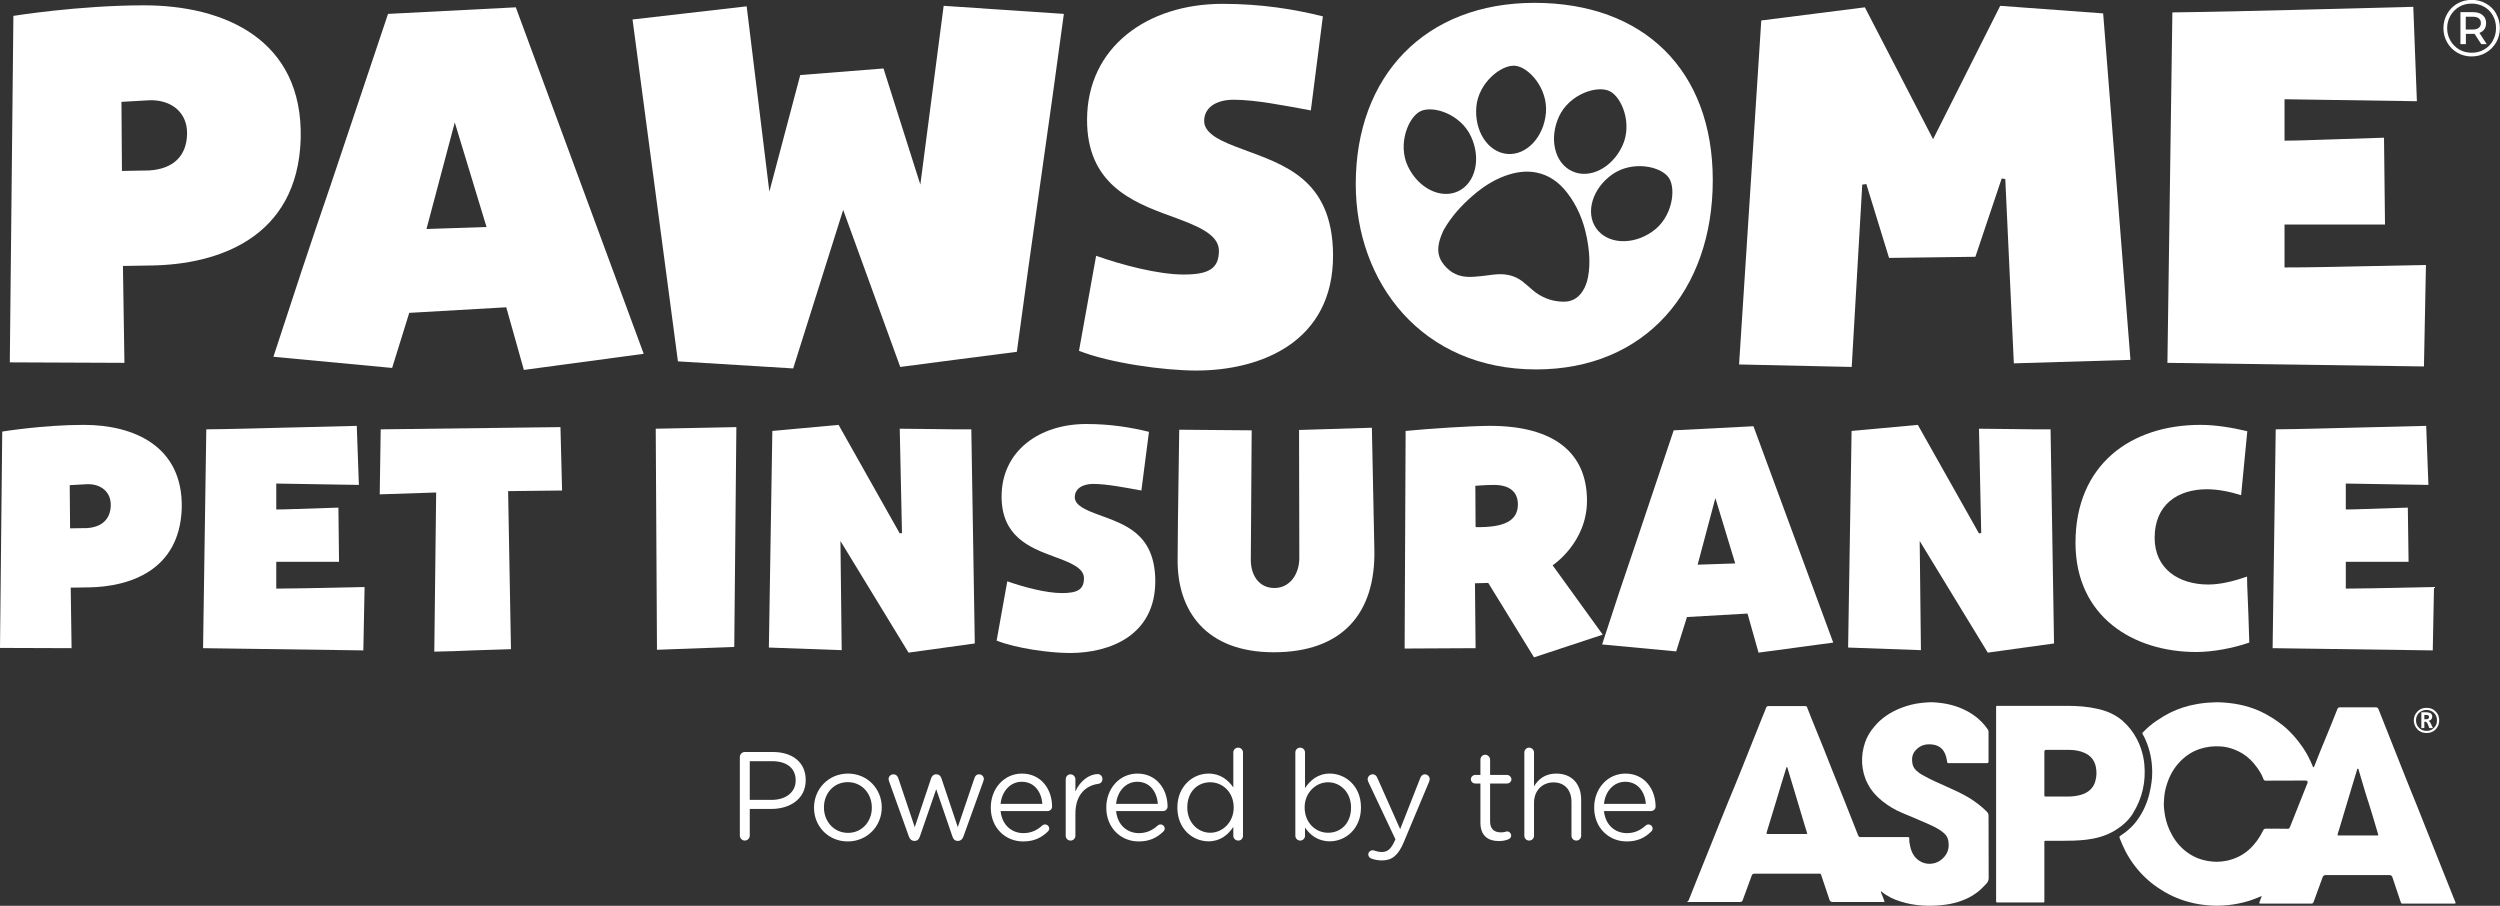 <?xml version="1.0" encoding="UTF-8"?>
<svg id="Layer_2" data-name="Layer 2" xmlns="http://www.w3.org/2000/svg" viewBox="0 0 201.53 73.02">
  <rect x="0" y="0" width="201.53" height="73.02" fill="#333333" stroke="none"/>
  <defs>
    <style>
      .cls-1 {
        fill: #fff;
        stroke-width: 0px;
      }
    </style>
  </defs>
  <g id="Layer_1-2" data-name="Layer 1">
    <g>
      <path class="cls-1" d="M200.27,2.36c.09-.14.14-.3.14-.5,0-.27-.09-.48-.28-.64s-.44-.24-.76-.24h-1.03v2.58h.44v-.83h.7l.54.83h.44l-.59-.91c.17-.06.31-.16.4-.3ZM199.34,2.38h-.57v-1.03h.57c.21,0,.37.04.48.13.11.09.17.21.17.38s-.06.29-.17.38c-.11.09-.27.14-.48.14Z"/>
      <path class="cls-1" d="M201.23,1.11c-.2-.35-.47-.62-.82-.82-.35-.2-.73-.3-1.16-.3s-.81.1-1.16.3c-.35.2-.62.48-.82.83-.2.35-.3.73-.3,1.15s.1.8.3,1.15c.2.35.47.62.82.83.35.2.73.3,1.15.3s.81-.1,1.15-.3c.35-.2.62-.48.83-.83.2-.35.3-.74.3-1.16s-.1-.8-.3-1.15ZM200.96,3.27c-.17.31-.41.55-.71.72-.3.18-.64.26-1.01.26s-.7-.09-1-.26c-.3-.18-.54-.42-.71-.72-.17-.3-.26-.64-.26-1s.09-.7.26-1c.17-.3.41-.54.71-.72.3-.18.64-.26,1.01-.26s.71.09,1.01.26c.3.17.53.41.7.71.17.3.25.64.25,1.01s-.09.71-.26,1.01Z"/>
      <path class="cls-1" d="M6.76,34.25c-3.3,0-6.58.54-6.58.54l-.18,17.44,5.77.02-.07-4.88,1.45-.02c3.28-.05,7.34-1.35,7.5-6.38.12-5.01-3.87-6.72-7.89-6.72ZM7.02,42.57l-1.37.02-.03-3.48,1.42-.08c1.12-.02,1.91.64,1.89,1.71-.03,1.12-.72,1.75-1.91,1.83Z"/>
      <path class="cls-1" d="M22.27,45.29h5.06l-.05-4.37c-3.33.1-4.19.15-5.01.15v-2.09l6.66.11-.17-4.76-6.06.15c-2.05.05-4.01.11-6.07.13l-.26,17.64,12.92.18.1-5.11c-4.73.1-5.95.13-7.12.13v-2.16Z"/>
      <path class="cls-1" d="M45.18,34.43l-14.49.18-.08,5.24,4.55-.15-.15,12.83c1.04-.02,2.03-.05,3.08-.1l3.1-.1-.23-12.74,4.35-.05-.13-5.11Z"/>
      <polygon class="cls-1" points="52.96 52.38 59.19 52.15 59.36 34.43 52.86 34.56 52.96 52.38"/>
      <path class="cls-1" d="M78.58,51.87l-.28-17.26c-.99,0-1.95,0-2.92-.02-.71,0-2.11-.03-2.85-.03l.18,8.41-.18.03-4.93-8.75-5.34.49-.28,17.46,5.87.21-.1-8.8,5.49,9,5.34-.74Z"/>
      <path class="cls-1" d="M85.6,47.81c-1.27,0-3.1-.49-4.4-.95l-.86,4.78c1.52.61,4.24,1,5.9,1,3.28,0,6.91-1.45,6.89-5.83-.03-3.84-2.52-4.55-4.56-5.31-1.04-.38-1.93-.76-1.93-1.42s.59-1.07,1.48-1.07c1.09,0,2.49.28,3.89.53l.61-4.73c-1.43-.35-3.08-.63-5.06-.63-3.76,0-6.82,2.16-6.82,5.85,0,3.2,2.24,4.11,4.2,4.83,1.32.48,2.44.91,2.44,1.75,0,.92-.53,1.2-1.78,1.2Z"/>
      <path class="cls-1" d="M110.79,44.3l-.2-9.82-5.87.18.02,10.32c0,1.3-.76,2.42-2.01,2.42s-1.9-1.04-1.9-2.26l.07-10.45-5.84-.05c-.1,7.06-.13,8.84-.13,10.57,0,3.99,2.24,7.37,7.75,7.37s8.22-3.12,8.11-8.28Z"/>
      <path class="cls-1" d="M123.66,52.99l5.54-1.83-4.04-5.59s2.77-1.81,2.77-5.21c0-3.89-2.7-6.03-7.81-6.03-1.55,0-5,.23-6.81.41l-.08,17.54,5.72-.03-.05-5.23,1.07-.03,3.69,6ZM118.93,39.16s.84-.07,1.5-.07c1.22,0,1.93.53,1.93,1.57,0,1.3-1.07,1.88-3.41,1.83l-.02-3.33Z"/>
      <path class="cls-1" d="M141.76,52.61l6.02-.81-6.43-17.44-6.43.33-2.9,8.64c-1.01,2.95-1.96,5.8-2.87,8.62l5.97.56.87-2.77,4.88-.28.89,3.15ZM136.85,45.52l1.43-5.37,1.6,5.27-3.03.1Z"/>
      <path class="cls-1" d="M165.58,51.87l-.28-17.26c-.99,0-1.96,0-2.92-.02-.71,0-2.11-.03-2.85-.03l.18,8.41-.18.03-4.93-8.75-5.34.49-.28,17.46,5.87.21-.1-8.8,5.49,9,5.34-.74Z"/>
      <path class="cls-1" d="M177.91,39.44c.89,0,1.88.2,2.75.48l.5-5.16c-1.29-.3-2.56-.51-3.78-.51-5.62,0-10.07,3.21-10.07,9.51,0,5.95,4.65,8.8,9.74,8.8,1.32,0,2.97-.31,4.27-.76-.1-3.54-.18-4.4-.18-5.32-1.04.36-2.11.64-3.13.64-2.36,0-4.32-1.25-4.32-3.76,0-2.7,1.88-3.92,4.22-3.92Z"/>
      <path class="cls-1" d="M183.45,34.61l-.25,17.64,12.91.18.1-5.11c-4.72.1-5.94.13-7.11.13v-2.16h5.06l-.06-4.37c-3.33.1-4.19.15-5,.15v-2.09l6.66.11-.18-4.76-6.05.15c-2.06.05-4.02.11-6.08.13Z"/>
      <path class="cls-1" d="M9.91,21.44l2.32-.04c5.25-.08,11.77-2.16,12.01-10.22C24.44,3.16,18.05.43,11.62.43,6.33.43,1.08,1.28,1.08,1.28l-.29,27.93,9.24.04-.12-7.81ZM9.79,8.21l2.28-.13c1.79-.04,3.05,1.02,3.01,2.73-.04,1.79-1.14,2.81-3.05,2.93l-2.2.04-.04-5.57Z"/>
      <path class="cls-1" d="M31.28,1.12l-4.64,13.84c-1.63,4.73-3.13,9.29-4.6,13.8l9.57.9,1.38-4.44,7.82-.45,1.42,5.05,9.66-1.3L41.58.59l-10.3.53ZM34.38,18.46l2.28-8.59,2.56,8.43-4.84.16Z"/>
      <path class="cls-1" d="M63.94,29.7l4.03-12.78,4.6,12.66c3.17-.41,6.23-.82,9.4-1.22,1.22-9.12,2.57-18.12,3.79-27.24l-9.69-.65-1.88,14.41-2.97-9.36-6.71.53-2.49,9.4-1.83-14.94-9.2,1.06,3.66,27.56,9.29.57Z"/>
      <path class="cls-1" d="M95.41,22.13c-2.04,0-4.97-.77-7.05-1.51l-1.38,7.66c2.44.97,6.8,1.59,9.45,1.59,5.25,0,11.07-2.33,11.03-9.33-.04-6.15-4.03-7.28-7.29-8.51-1.67-.61-3.1-1.22-3.1-2.28s.94-1.71,2.37-1.71c1.75,0,3.99.45,6.23.86l.97-7.58c-2.28-.57-4.92-1.01-8.1-1.01-6.02,0-10.91,3.46-10.91,9.36,0,5.13,3.58,6.6,6.72,7.74,2.12.77,3.91,1.46,3.91,2.8,0,1.47-.86,1.92-2.85,1.92Z"/>
      <path class="cls-1" d="M123.83,29.78c8.83,0,14.24-6.39,14.24-15.26S132.5.23,123.7.23s-14.41,5.86-14.41,14.61c0,7.94,5.33,14.94,14.54,14.94ZM128.02,22.3c-.08.43-.21.83-.46,1.2-.38.58-.93.85-1.6.82-.93-.03-1.75-.36-2.45-.97-.28-.24-.54-.48-.83-.7-.58-.43-1.25-.58-1.96-.54-.41.02-.82.1-1.24.14-.43.04-.86.1-1.29.06-.83-.06-1.48-.49-1.94-1.17-.38-.57-.37-1.19-.18-1.82.09-.31.23-.6.29-.75.66-1.16,1.45-2,2.33-2.77.78-.68,1.63-1.25,2.6-1.61.82-.3,1.65-.45,2.52-.29,1.05.2,1.86.79,2.5,1.61.85,1.09,1.35,2.32,1.61,3.66.2,1.04.29,2.08.1,3.13ZM134.52,14.32c.62.89.3,3.22-1.31,4.34-1.61,1.14-3.64,1.02-4.54-.26-.89-1.27-.3-3.22,1.31-4.35,1.61-1.12,3.89-.66,4.54.27ZM125.68,9.38c.83-1.78,3.04-2.52,4.06-2.04.99.46,1.88,2.64,1.04,4.42-.83,1.79-2.65,2.7-4.05,2.04-1.41-.65-1.88-2.63-1.05-4.42ZM119.01,8.61c.17-1.96,2.03-3.41,3.12-3.31,1.12.1,2.66,1.84,2.49,3.8-.17,1.96-1.57,3.44-3.12,3.31-1.55-.14-2.66-1.84-2.49-3.8ZM114.52,8.96c1.03-.48,3.23.25,4.06,2.04.83,1.78.37,3.76-1.04,4.42-1.41.66-3.23-.26-4.06-2.04-.83-1.79.06-3.96,1.04-4.42Z"/>
      <polygon class="cls-1" points="150.12 14.88 150.45 14.84 152.28 20.79 159.24 20.7 161.36 14.39 161.65 14.43 162.34 29.29 171.74 29.01 169.54 1.08 161.24 .47 155.83 11.22 150.33 .59 141.98 1.65 140.19 29.38 149.27 29.58 150.12 14.88"/>
      <path class="cls-1" d="M195.56,21.36c-7.57.16-9.53.2-11.4.2v-3.46h8.1l-.08-7c-5.33.16-6.72.24-8.02.24v-3.34l10.67.16-.29-7.61-9.69.25c-3.3.08-6.43.16-9.73.2l-.4,28.25,20.68.29.16-8.18Z"/>
      <path class="cls-1" d="M62.3,60.62h-2.26c-.22,0-.4.18-.4.41v6.33c0,.22.18.4.4.4s.4-.18.4-.4v-2.15h1.73c1.5,0,2.78-.79,2.78-2.32v-.02c0-1.4-1.05-2.25-2.65-2.25ZM64.14,62.92c0,.93-.77,1.56-1.94,1.56h-1.76v-3.12h1.8c1.14,0,1.9.53,1.9,1.54v.02Z"/>
      <path class="cls-1" d="M68.36,62.36c-1.59,0-2.74,1.26-2.74,2.74v.02c0,1.48,1.14,2.71,2.72,2.71s2.74-1.25,2.74-2.73v-.02c0-1.48-1.15-2.72-2.72-2.72ZM70.28,65.12c0,1.1-.79,2.02-1.92,2.02s-1.94-.92-1.94-2.04v-.02c0-1.11.78-2.03,1.92-2.03s1.94.92,1.94,2.05v.02Z"/>
      <path class="cls-1" d="M78.93,62.42c-.22,0-.33.15-.38.31l-1.34,3.95-1.32-3.94c-.06-.18-.19-.32-.4-.32h-.04c-.2,0-.33.14-.39.32l-1.32,3.94-1.32-3.93c-.06-.19-.19-.33-.4-.33-.23,0-.39.19-.39.38,0,.07.03.15.05.21l1.59,4.43c.08.23.24.35.44.35h.02c.2,0,.35-.12.42-.35l1.32-3.82,1.31,3.82c.07.23.22.35.42.35h.03c.19,0,.35-.12.43-.35l1.6-4.44c.02-.06.05-.14.05-.21,0-.19-.16-.37-.38-.37Z"/>
      <path class="cls-1" d="M82.38,62.36c-1.45,0-2.51,1.22-2.51,2.73v.02c0,1.62,1.17,2.72,2.61,2.72.89,0,1.48-.31,1.98-.79.08-.07.12-.16.12-.25,0-.18-.15-.33-.35-.33-.09,0-.16.04-.22.09-.38.35-.86.61-1.51.61-.93,0-1.73-.64-1.84-1.78h3.79c.19,0,.36-.15.36-.36,0-1.39-.88-2.66-2.43-2.66ZM80.66,64.8c.1-1.02.79-1.78,1.7-1.78,1.04,0,1.59.83,1.67,1.78h-3.37Z"/>
      <path class="cls-1" d="M88.49,62.4c-.66,0-1.42.53-1.8,1.4v-.98c0-.22-.18-.4-.4-.4s-.38.19-.38.4v4.55c0,.22.17.39.39.39s.39-.18.39-.39v-1.79c0-1.5.83-2.26,1.84-2.39.2-.03.34-.18.34-.39s-.15-.4-.38-.4Z"/>
      <path class="cls-1" d="M91.69,62.36c-1.45,0-2.51,1.22-2.51,2.73v.02c0,1.62,1.17,2.72,2.61,2.72.89,0,1.48-.31,1.98-.79.08-.07.12-.16.12-.25,0-.18-.15-.33-.34-.33-.09,0-.17.04-.23.09-.38.35-.86.61-1.51.61-.93,0-1.73-.64-1.84-1.78h3.79c.19,0,.36-.15.36-.36,0-1.39-.88-2.66-2.43-2.66ZM89.97,64.8c.1-1.02.79-1.78,1.7-1.78,1.05,0,1.59.83,1.67,1.78h-3.37Z"/>
      <path class="cls-1" d="M99.81,60.27c-.22,0-.39.17-.39.39v2.82c-.4-.59-1.03-1.12-2-1.12-1.26,0-2.51,1.02-2.51,2.73v.02c0,1.72,1.25,2.71,2.51,2.71.96,0,1.58-.53,2-1.16v.71c0,.22.18.39.4.39s.38-.17.38-.39v-6.71c0-.22-.17-.39-.39-.39ZM99.45,65.1c0,1.21-.92,2.03-1.89,2.03s-1.85-.8-1.85-2.03v-.02c0-1.27.84-2.02,1.85-2.02s1.89.81,1.89,2.02v.02Z"/>
      <path class="cls-1" d="M107.2,62.36c-.96,0-1.58.54-2,1.17v-2.87c0-.22-.17-.39-.4-.39-.21,0-.38.17-.38.39v6.71c0,.21.17.39.39.39s.39-.18.39-.39v-.66c.4.59,1.03,1.11,2,1.11,1.27,0,2.51-1.01,2.51-2.72v-.02c0-1.72-1.25-2.72-2.51-2.72ZM108.91,65.11c0,1.27-.83,2.02-1.85,2.02s-1.89-.82-1.89-2.03v-.02c0-1.2.92-2.02,1.89-2.02s1.85.79,1.85,2.03v.02Z"/>
      <path class="cls-1" d="M114.86,62.42c-.2,0-.31.14-.37.3l-1.62,4.12-1.83-4.11c-.07-.17-.18-.31-.39-.31s-.4.18-.4.39c0,.07.02.14.05.21l2.19,4.64-.04.08c-.28.64-.56.94-1.05.94-.26,0-.42-.05-.57-.1-.06-.02-.12-.04-.19-.04-.17,0-.34.15-.34.34,0,.18.13.28.25.33.26.09.51.15.86.15.79,0,1.3-.39,1.75-1.47l2.05-4.89c.02-.06.04-.13.04-.19,0-.21-.17-.39-.39-.39Z"/>
      <path class="cls-1" d="M121.48,63.16c.19,0,.36-.15.36-.34,0-.18-.17-.35-.36-.35h-1.36v-1.23c0-.21-.18-.4-.39-.4-.23,0-.39.19-.39.4v1.23h-.42c-.19,0-.35.16-.35.35,0,.18.16.34.35.34h.42v3.16c0,1.07.64,1.48,1.48,1.48.31,0,.55-.05.77-.14.13-.05.23-.16.23-.3,0-.18-.16-.34-.34-.34-.06,0-.2.08-.48.08-.52,0-.88-.24-.88-.88v-3.06h1.36Z"/>
      <path class="cls-1" d="M125.45,62.36c-.9,0-1.45.46-1.79,1.03v-2.73c0-.21-.17-.39-.4-.39-.21,0-.38.18-.38.39v6.71c0,.22.17.39.39.39s.39-.17.39-.39v-2.66c0-.98.67-1.64,1.57-1.64s1.45.61,1.45,1.58v2.72c0,.22.17.39.39.39s.39-.17.39-.39v-2.91c0-1.25-.74-2.1-2.01-2.1Z"/>
      <path class="cls-1" d="M131.03,62.36c-1.45,0-2.52,1.22-2.52,2.73v.02c0,1.62,1.18,2.72,2.62,2.72.89,0,1.48-.31,1.97-.79.08-.07.12-.16.12-.25,0-.18-.15-.33-.34-.33-.09,0-.16.04-.22.09-.39.35-.86.61-1.51.61-.94,0-1.74-.64-1.85-1.78h3.79c.2,0,.37-.15.37-.36,0-1.39-.88-2.66-2.43-2.66ZM129.3,64.8c.1-1.02.79-1.78,1.71-1.78,1.04,0,1.59.83,1.67,1.78h-3.38Z"/>
      <path class="cls-1" d="M160.19,65.46c-.44-.45-.94-.83-1.48-1.16-.63-.38-1.31-.67-1.97-.97-.59-.26-1.18-.52-1.73-.84-.2-.1-.38-.23-.54-.38-.19-.18-.3-.41-.32-.67-.05-.37.03-.71.29-.98.39-.42.88-.52,1.42-.43.51.08.83.4.99.87.05.16.09.32.11.49.02.12.03.13.16.13h3.05q.13,0,.13-.14v-2.39c0-.07-.02-.13-.06-.19-.15-.22-.31-.42-.5-.61-.43-.44-.94-.78-1.5-1.03-.79-.36-1.62-.51-2.47-.55-.29-.01-.58.03-.86.05-.59.06-1.15.21-1.69.42-.83.33-1.57.81-2.14,1.51-.32.37-.57.79-.73,1.25-.19.55-.27,1.11-.24,1.7.04.58.18,1.13.45,1.64.28.55.69,1.01,1.18,1.4.49.39,1.02.71,1.6.95.66.28,1.33.55,1.98.84.47.21.95.42,1.35.76.2.16.33.36.38.61.11.57-.01,1.06-.45,1.47-.43.42-1.12.55-1.68.29-.55-.26-.82-.72-.94-1.29-.05-.21-.08-.41-.07-.62,0-.08-.02-.11-.1-.11h-3.81c-.1.01-.17-.03-.2-.13-.02-.04-.04-.08-.06-.13-.1-.26-.2-.53-.31-.79-.6-1.51-1.19-3.02-1.8-4.52-.42-1.06-.83-2.12-1.27-3.17-.23-.55-.45-1.12-.67-1.68-.05-.13-.05-.14-.2-.14h-2.93c-.11,0-.15.04-.19.13-.08.23-.18.45-.27.67-.6,1.5-1.2,3-1.8,4.51-.32.78-.63,1.56-.96,2.34-.43,1.04-.84,2.09-1.26,3.13-.42,1.06-.85,2.12-1.28,3.18-.21.54-.42,1.07-.64,1.61-.03.07-.04.14-.13.16v.06h4.24q.16,0,.21-.14c.24-.67.49-1.33.73-1.99q.05-.15.21-.15h5.19c.16,0,.16-.03.22.17.22.64.43,1.29.65,1.94q.06.17.25.17h4.09c.1,0,.11,0,.07-.11-.07-.21-.16-.41-.24-.61-.01-.04-.04-.08-.02-.14.02.02.03.02.05.03.45.37.97.62,1.52.79.59.19,1.2.29,1.81.33.51.03,1.03.02,1.54-.04.43-.04.86-.12,1.28-.25.52-.16,1.01-.38,1.45-.7.32-.22.59-.51.86-.79.11-.13.17-.27.17-.45-.01-1.67-.01-3.34-.01-5,0-.13-.03-.22-.11-.31ZM145.52,67.23h-3.03q-.11-.01-.08-.12c.1-.35.21-.7.32-1.05.29-.97.6-1.94.88-2.91.12-.41.25-.82.38-1.23.01-.03,0-.08.05-.08.05.01.05.06.06.09.07.22.14.45.2.67.15.48.29.95.43,1.43.25.83.5,1.66.75,2.5.06.22.13.44.21.68-.07.02-.12.02-.17.02Z"/>
      <path class="cls-1" d="M197.77,72.32c-.43-1.08-.87-2.17-1.3-3.26-.42-1.05-.84-2.11-1.26-3.17-.31-.77-.61-1.54-.93-2.31-.13-.32-.25-.64-.38-.95-.45-1.13-.9-2.26-1.34-3.38-.28-.69-.55-1.38-.82-2.07-.05-.11-.1-.16-.23-.16-.96,0-1.92,0-2.88,0-.11,0-.16.03-.21.14-.31.78-.62,1.57-.95,2.35-.3.69-.56,1.39-.84,2.08-.04.09-.06.2-.13.27-.06-.03-.06-.07-.08-.12-.22-.53-.48-1.05-.81-1.52-.45-.65-.96-1.24-1.58-1.74-.58-.46-1.2-.85-1.87-1.16-1.08-.48-2.21-.68-3.38-.71-.16-.01-.32.02-.48.02-.43.01-.85.06-1.27.14-.71.12-1.39.35-2.05.66-.38.19-.75.41-1.1.65-.42.27-.79.6-1.14.96-.05.04-.05.08-.02.14.04.07.08.13.12.21.38.77.59,1.59.64,2.44.04.54,0,1.08-.1,1.61-.13.76-.37,1.49-.76,2.16-.21.36-.45.7-.73.99-.29.3-.61.55-.96.78q-.11.07-.06.19c.15.38.31.76.5,1.12.43.8.97,1.51,1.64,2.13.29.27.61.53.95.75.74.51,1.54.89,2.41,1.13.62.18,1.25.27,1.89.31.59.03,1.17,0,1.76-.09.57-.09,1.14-.22,1.68-.43.2-.08.4-.16.6-.24.03.05.01.08-.01.1-.05.13-.1.25-.15.38-.03.1-.02.11.09.12h4.09c.1,0,.14-.03.18-.12.24-.67.48-1.33.73-2q.06-.18.26-.18h5.12q.19,0,.25.18c.21.64.43,1.28.64,1.92.08.24.07.2.28.2h4.06c.12,0,.13-.02.09-.13-.05-.13-.11-.26-.16-.39ZM186,63.15c-.47,1.18-.94,2.36-1.41,3.54-.04.09-.09.12-.18.12-.3-.01-.6-.01-.9-.01-.28,0-.57.01-.85,0-.11,0-.17.04-.22.14-.28.58-.65,1.1-1.13,1.54-.51.46-1.11.75-1.78.9-.29.06-.57.09-.86.09-.85-.02-1.63-.24-2.33-.74-.54-.39-.96-.88-1.27-1.46-.26-.47-.44-.97-.54-1.5-.04-.23-.07-.45-.09-.68-.02-.27,0-.53.02-.79.02-.31.08-.62.17-.92.19-.67.49-1.28.94-1.8.47-.55,1.04-.96,1.74-1.2.55-.18,1.11-.25,1.69-.21.64.04,1.23.25,1.78.58.44.27.81.64,1.12,1.06.23.31.43.63.56.99.04.11.1.13.2.13,1.06-.01,2.13-.01,3.19-.01q.24,0,.15.23ZM191.62,67.35h-3.13s-.03-.01-.06-.02c.03-.19.1-.36.15-.53.34-1.12.67-2.25,1.01-3.37.14-.45.27-.9.41-1.35,0-.04,0-.11.07-.11s.06.07.07.11c.18.58.35,1.17.52,1.75.11.35.21.69.33,1.04.16.48.29.97.44,1.45.09.3.18.6.27.91.03.11.03.12-.08.12Z"/>
      <path class="cls-1" d="M171.96,65.53c.74-1.2,1.03-2.51.9-3.92-.07-.72-.27-1.39-.6-2.03-.29-.56-.68-1.06-1.16-1.48-.57-.49-1.24-.78-1.97-.95-.82-.19-1.65-.25-2.48-.25-1.85,0-3.69,0-5.54,0-.23,0-.2-.02-.2.2v15.47c0,.18-.02.18.18.18h3.49c.25,0,.22.03.22-.22v-4.55c0-.22-.03-.2.19-.2.39-.01.77,0,1.15,0,.68,0,1.36-.01,2.04-.09.77-.09,1.51-.29,2.2-.68.63-.37,1.19-.83,1.58-1.47ZM168.89,63.04c-.16.49-.51.8-.98.98-.36.13-.73.18-1.1.19h-1.94c-.05,0-.07-.02-.07-.07v-3.54q0-.15.15-.15c.64,0,1.28,0,1.92,0,.39.01.77.07,1.14.23.5.21.82.58.94,1.13.08.41.07.82-.06,1.22Z"/>
      <path class="cls-1" d="M194.87,57.36c-.19.2-.29.44-.29.71s.1.51.29.72c.19.2.43.3.74.3s.55-.1.74-.3c.19-.21.28-.44.28-.72s-.09-.51-.28-.71-.43-.3-.74-.3-.55.1-.74.3ZM196.45,58.07c0,.25-.08.46-.25.61-.16.16-.36.24-.59.24s-.43-.08-.6-.24c-.16-.15-.25-.36-.25-.61s.09-.45.25-.61c.17-.15.37-.23.6-.23s.43.08.59.23c.17.16.25.36.25.61Z"/>
      <path class="cls-1" d="M195.19,57.42v1.27h.24v-.51h.09s.07.02.1.05c.03.03.06.08.09.15l.12.31h.29l-.16-.35c-.03-.06-.06-.11-.09-.15-.04-.04-.07-.06-.11-.07.1-.03.18-.07.23-.13s.08-.13.08-.22c0-.11-.04-.2-.12-.26-.09-.06-.21-.09-.37-.09h-.39ZM195.81,57.8c0,.06-.02.11-.06.14-.04.03-.1.04-.17.04h-.15v-.35h.12c.09,0,.15.01.19.04.05.02.07.07.07.13Z"/>
    </g>
  </g>
</svg>